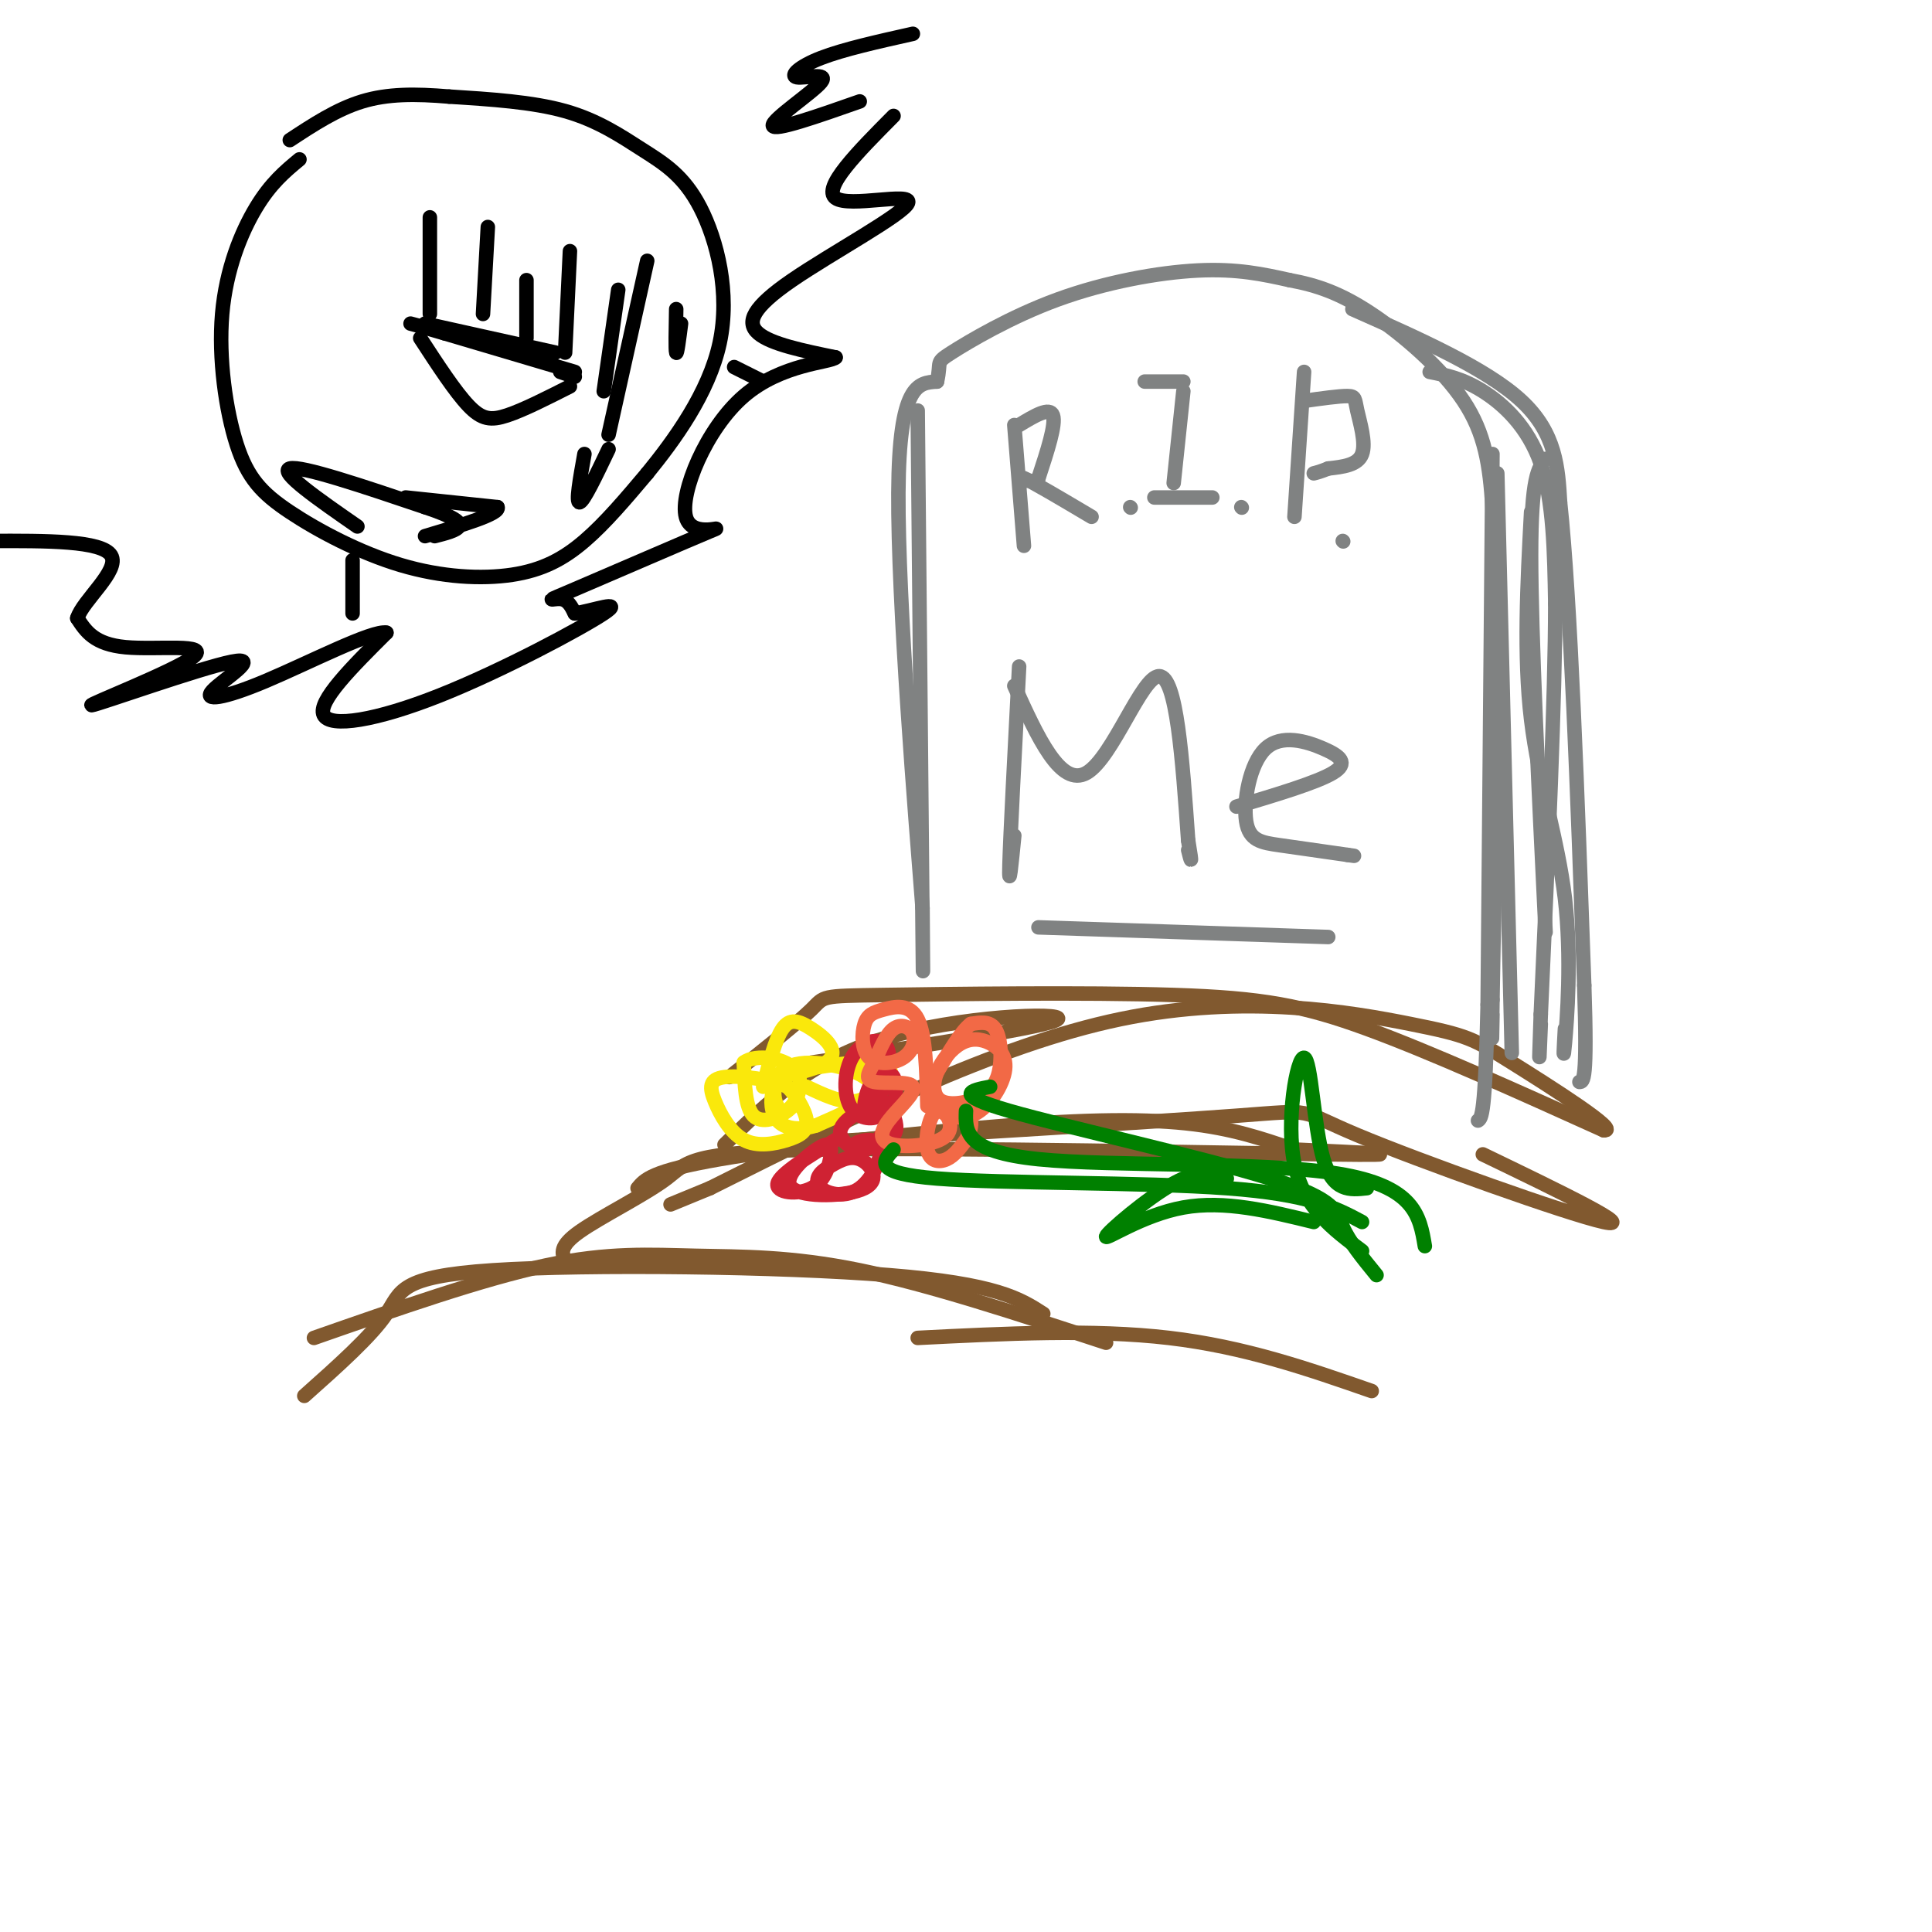 <svg viewBox='0 0 400 400' version='1.1' xmlns='http://www.w3.org/2000/svg' xmlns:xlink='http://www.w3.org/1999/xlink'><g fill='none' stroke='rgb(129,89,47)' stroke-width='3' stroke-linecap='round' stroke-linejoin='round'><path d='M65,277c17.488,-6.113 34.976,-12.226 48,-15c13.024,-2.774 21.583,-2.208 31,-2c9.417,0.208 19.690,0.060 34,3c14.310,2.940 32.655,8.970 51,15'/><path d='M63,289c6.946,-6.185 13.893,-12.369 17,-17c3.107,-4.631 2.375,-7.708 22,-9c19.625,-1.292 59.607,-0.798 82,1c22.393,1.798 27.196,4.899 32,8'/><path d='M190,277c18.167,-0.917 36.333,-1.833 52,0c15.667,1.833 28.833,6.417 42,11'/><path d='M117,261c-0.649,-1.482 -1.298,-2.963 3,-6c4.298,-3.037 13.544,-7.628 18,-11c4.456,-3.372 4.123,-5.523 32,-6c27.877,-0.477 83.965,0.721 105,1c21.035,0.279 7.018,-0.360 -7,-1'/><path d='M268,238c-3.864,-1.195 -10.026,-3.681 -19,-5c-8.974,-1.319 -20.762,-1.470 -40,0c-19.238,1.470 -45.925,4.563 -60,7c-14.075,2.437 -15.537,4.219 -17,6'/><path d='M161,237c38.988,-2.369 77.976,-4.738 95,-6c17.024,-1.262 12.083,-1.417 25,4c12.917,5.417 43.690,16.405 51,18c7.310,1.595 -8.845,-6.202 -25,-14'/><path d='M151,223c7.064,-5.600 14.128,-11.199 17,-14c2.872,-2.801 1.553,-2.802 15,-3c13.447,-0.198 41.659,-0.592 60,0c18.341,0.592 26.812,2.169 40,7c13.188,4.831 31.094,12.915 49,21'/><path d='M332,234c3.864,0.435 -10.974,-8.976 -19,-14c-8.026,-5.024 -9.238,-5.660 -21,-8c-11.762,-2.340 -34.075,-6.383 -60,-1c-25.925,5.383 -55.463,20.191 -85,35'/><path d='M147,246c-14.167,5.833 -7.083,2.917 0,0'/><path d='M168,220c24.800,-3.756 49.600,-7.511 51,-9c1.400,-1.489 -20.600,-0.711 -36,4c-15.400,4.711 -24.200,13.356 -33,22'/></g>
<g fill='none' stroke='rgb(128,130,130)' stroke-width='3' stroke-linecap='round' stroke-linejoin='round'><path d='M190,85c0.417,44.917 0.833,89.833 1,107c0.167,17.167 0.083,6.583 0,-4'/><path d='M191,188c-1.467,-18.711 -5.133,-63.489 -5,-86c0.133,-22.511 4.067,-22.756 8,-23'/><path d='M194,79c0.986,-4.352 -0.550,-3.734 3,-6c3.550,-2.266 12.187,-7.418 22,-11c9.813,-3.582 20.804,-5.595 29,-6c8.196,-0.405 13.598,0.797 19,2'/><path d='M267,58c5.730,1.059 10.557,2.707 17,7c6.443,4.293 14.504,11.233 19,18c4.496,6.767 5.427,13.362 6,22c0.573,8.638 0.786,19.319 1,30'/><path d='M310,135c0.000,17.000 -0.500,44.500 -1,72'/><path d='M309,207c-0.167,12.500 -0.083,7.750 0,3'/><path d='M296,77c3.378,0.667 6.756,1.333 11,4c4.244,2.667 9.356,7.333 12,15c2.644,7.667 2.822,18.333 3,29'/><path d='M322,125c0.000,19.000 -1.500,52.000 -3,85'/><path d='M319,210c-0.500,14.500 -0.250,8.250 0,2'/><path d='M280,64c13.917,6.167 27.833,12.333 35,19c7.167,6.667 7.583,13.833 8,21'/><path d='M323,104c2.167,20.167 3.583,60.083 5,100'/><path d='M328,204c0.667,20.000 -0.167,20.000 -1,20'/><path d='M309,94c0.000,0.000 -1.000,114.000 -1,114'/><path d='M308,208c-0.500,23.000 -1.250,23.500 -2,24'/><path d='M310,98c0.000,0.000 3.000,120.000 3,120'/><path d='M320,95c-1.500,1.833 -3.000,3.667 -3,20c0.000,16.333 1.500,47.167 3,78'/><path d='M317,106c-0.792,14.899 -1.583,29.798 0,43c1.583,13.202 5.542,24.708 7,37c1.458,12.292 0.417,25.369 0,30c-0.417,4.631 -0.208,0.815 0,-3'/><path d='M210,88c0.000,0.000 2.000,25.000 2,25'/><path d='M211,88c3.167,-1.917 6.333,-3.833 7,-2c0.667,1.833 -1.167,7.417 -3,13'/><path d='M215,99c-1.756,1.667 -4.644,-0.667 -3,0c1.644,0.667 7.822,4.333 14,8'/><path d='M234,105c0.000,0.000 0.100,0.100 0.1,0.1'/><path d='M237,79c0.000,0.000 8.000,0.000 8,0'/><path d='M245,81c0.000,0.000 -2.000,19.000 -2,19'/><path d='M239,103c0.000,0.000 12.000,0.000 12,0'/><path d='M257,105c0.000,0.000 0.100,0.100 0.1,0.1'/><path d='M270,77c0.000,0.000 -2.000,30.000 -2,30'/><path d='M270,83c3.649,-0.512 7.298,-1.024 9,-1c1.702,0.024 1.458,0.583 2,3c0.542,2.417 1.869,6.690 1,9c-0.869,2.310 -3.935,2.655 -7,3'/><path d='M275,97c-1.667,0.667 -2.333,0.833 -3,1'/><path d='M278,112c0.000,0.000 0.100,0.100 0.1,0.1'/><path d='M211,138c-0.917,17.583 -1.833,35.167 -2,41c-0.167,5.833 0.417,-0.083 1,-6'/><path d='M210,142c4.800,10.578 9.600,21.156 15,18c5.400,-3.156 11.400,-20.044 15,-20c3.600,0.044 4.800,17.022 6,34'/><path d='M246,174c1.000,6.000 0.500,4.000 0,2'/><path d='M256,167c8.357,-2.504 16.714,-5.009 20,-7c3.286,-1.991 1.502,-3.470 -2,-5c-3.502,-1.530 -8.722,-3.111 -12,0c-3.278,3.111 -4.613,10.915 -4,15c0.613,4.085 3.175,4.453 7,5c3.825,0.547 8.912,1.274 14,2'/><path d='M279,177c2.333,0.333 1.167,0.167 0,0'/><path d='M215,192c0.000,0.000 60.000,2.000 60,2'/></g>
<g fill='none' stroke='rgb(250,232,11)' stroke-width='3' stroke-linecap='round' stroke-linejoin='round'><path d='M158,225c1.243,-4.893 2.486,-9.786 4,-12c1.514,-2.214 3.301,-1.749 6,0c2.699,1.749 6.312,4.784 3,7c-3.312,2.216 -13.547,3.615 -12,3c1.547,-0.615 14.878,-3.242 21,-3c6.122,0.242 5.035,3.355 2,6c-3.035,2.645 -8.017,4.823 -13,7'/><path d='M169,233c-3.733,1.178 -6.567,0.623 -8,-1c-1.433,-1.623 -1.466,-4.313 -1,-6c0.466,-1.687 1.432,-2.372 3,-1c1.568,1.372 3.739,4.800 4,7c0.261,2.200 -1.389,3.171 -4,4c-2.611,0.829 -6.183,1.516 -9,0c-2.817,-1.516 -4.881,-5.235 -6,-8c-1.119,-2.765 -1.294,-4.575 2,-5c3.294,-0.425 10.058,0.536 13,2c2.942,1.464 2.061,3.433 0,5c-2.061,1.567 -5.303,2.734 -7,1c-1.697,-1.734 -1.848,-6.367 -2,-11'/><path d='M154,220c2.311,-1.883 9.088,-1.090 11,2c1.912,3.090 -1.040,8.477 -3,8c-1.960,-0.477 -2.927,-6.819 1,-9c3.927,-2.181 12.750,-0.203 16,2c3.250,2.203 0.929,4.629 -2,5c-2.929,0.371 -6.464,-1.315 -10,-3'/></g>
<g fill='none' stroke='rgb(207,34,51)' stroke-width='3' stroke-linecap='round' stroke-linejoin='round'><path d='M173,236c-5.738,3.503 -11.477,7.006 -12,9c-0.523,1.994 4.168,2.481 7,1c2.832,-1.481 3.803,-4.928 4,-7c0.197,-2.072 -0.381,-2.768 -3,-1c-2.619,1.768 -7.279,6.000 -5,8c2.279,2.000 11.498,1.769 15,0c3.502,-1.769 1.286,-5.077 -1,-6c-2.286,-0.923 -4.643,0.538 -7,2'/><path d='M171,242c-1.700,1.069 -2.451,2.742 -1,4c1.451,1.258 5.105,2.101 8,0c2.895,-2.101 5.032,-7.145 4,-9c-1.032,-1.855 -5.231,-0.522 -5,0c0.231,0.522 4.893,0.232 7,-1c2.107,-1.232 1.658,-3.408 1,-5c-0.658,-1.592 -1.527,-2.602 -4,-2c-2.473,0.602 -6.550,2.816 -7,5c-0.450,2.184 2.729,4.338 5,4c2.271,-0.338 3.636,-3.169 5,-6'/><path d='M184,232c1.279,-2.937 1.975,-7.280 1,-9c-0.975,-1.720 -3.622,-0.819 -5,2c-1.378,2.819 -1.485,7.554 0,6c1.485,-1.554 4.564,-9.397 4,-13c-0.564,-3.603 -4.770,-2.966 -7,0c-2.230,2.966 -2.485,8.260 -1,11c1.485,2.740 4.710,2.926 6,2c1.290,-0.926 0.645,-2.963 0,-5'/></g>
<g fill='none' stroke='rgb(242,105,70)' stroke-width='3' stroke-linecap='round' stroke-linejoin='round'><path d='M192,229c-0.168,-7.345 -0.337,-14.689 -2,-18c-1.663,-3.311 -4.821,-2.588 -7,-2c-2.179,0.588 -3.380,1.042 -4,3c-0.620,1.958 -0.658,5.420 1,7c1.658,1.580 5.011,1.279 7,0c1.989,-1.279 2.612,-3.537 2,-5c-0.612,-1.463 -2.461,-2.132 -4,-1c-1.539,1.132 -2.770,4.066 -4,7'/><path d='M181,220c-1.177,2.020 -2.119,3.570 0,4c2.119,0.430 7.298,-0.261 8,1c0.702,1.261 -3.073,4.474 -5,7c-1.927,2.526 -2.007,4.364 1,5c3.007,0.636 9.101,0.068 11,-2c1.899,-2.068 -0.398,-5.637 -2,-5c-1.602,0.637 -2.508,5.479 -2,8c0.508,2.521 2.431,2.720 4,2c1.569,-0.720 2.785,-2.360 4,-4'/><path d='M200,236c1.064,-1.852 1.725,-4.482 0,-6c-1.725,-1.518 -5.835,-1.924 -6,-1c-0.165,0.924 3.616,3.178 7,2c3.384,-1.178 6.371,-5.789 7,-9c0.629,-3.211 -1.102,-5.022 -3,-6c-1.898,-0.978 -3.965,-1.125 -6,0c-2.035,1.125 -4.037,3.520 -5,6c-0.963,2.480 -0.885,5.046 1,6c1.885,0.954 5.577,0.297 8,-1c2.423,-1.297 3.575,-3.234 4,-6c0.425,-2.766 0.121,-6.362 -1,-8c-1.121,-1.638 -3.061,-1.319 -5,-1'/><path d='M201,212c-2.000,1.500 -4.500,5.750 -7,10'/></g>
<g fill='none' stroke='rgb(0,128,0)' stroke-width='3' stroke-linecap='round' stroke-linejoin='round'><path d='M185,238c-2.244,2.467 -4.489,4.933 9,6c13.489,1.067 42.711,0.733 60,2c17.289,1.267 22.644,4.133 28,7'/><path d='M200,230c-0.156,4.222 -0.311,8.444 15,10c15.311,1.556 46.089,0.444 62,3c15.911,2.556 16.956,8.778 18,15'/><path d='M205,225c-4.012,0.768 -8.024,1.536 4,5c12.024,3.464 40.083,9.625 54,14c13.917,4.375 13.690,6.964 15,10c1.310,3.036 4.155,6.518 7,10'/><path d='M282,259c-6.077,-4.530 -12.155,-9.060 -14,-18c-1.845,-8.940 0.542,-22.292 2,-22c1.458,0.292 1.988,14.226 4,21c2.012,6.774 5.506,6.387 9,6'/><path d='M254,244c-2.750,-1.018 -5.500,-2.036 -11,1c-5.500,3.036 -13.750,10.125 -14,11c-0.250,0.875 7.500,-4.464 16,-6c8.500,-1.536 17.750,0.732 27,3'/></g>
<g fill='none' stroke='rgb(0,0,0)' stroke-width='3' stroke-linecap='round' stroke-linejoin='round'><path d='M62,33c-2.971,2.463 -5.942,4.925 -9,10c-3.058,5.075 -6.204,12.761 -7,22c-0.796,9.239 0.756,20.029 3,27c2.244,6.971 5.179,10.122 11,14c5.821,3.878 14.529,8.483 23,11c8.471,2.517 16.704,2.947 23,2c6.296,-0.947 10.656,-3.271 15,-7c4.344,-3.729 8.672,-8.865 13,-14'/><path d='M134,98c5.504,-6.745 12.765,-16.609 15,-27c2.235,-10.391 -0.556,-21.311 -4,-28c-3.444,-6.689 -7.543,-9.147 -12,-12c-4.457,-2.853 -9.274,-6.101 -16,-8c-6.726,-1.899 -15.363,-2.450 -24,-3'/><path d='M93,20c-7.067,-0.600 -12.733,-0.600 -18,1c-5.267,1.600 -10.133,4.800 -15,8'/><path d='M88,67c0.000,0.000 27.000,6.000 27,6'/><path d='M87,70c3.622,5.556 7.244,11.111 10,14c2.756,2.889 4.644,3.111 8,2c3.356,-1.111 8.178,-3.556 13,-6'/><path d='M109,58c0.000,0.000 0.000,12.000 0,12'/><path d='M118,52c0.000,0.000 -1.000,21.000 -1,21'/><path d='M128,60c0.000,0.000 -3.000,21.000 -3,21'/><path d='M74,109c-8.167,-5.667 -16.333,-11.333 -14,-12c2.333,-0.667 15.167,3.667 28,8'/><path d='M88,105c6.133,2.044 7.467,3.156 7,4c-0.467,0.844 -2.733,1.422 -5,2'/><path d='M121,94c-0.917,5.083 -1.833,10.167 -1,10c0.833,-0.167 3.417,-5.583 6,-11'/><path d='M140,64c-0.083,4.250 -0.167,8.500 0,9c0.167,0.500 0.583,-2.750 1,-6'/><path d='M73,116c0.000,0.000 0.000,11.000 0,11'/><path d='M152,76c0.000,0.000 6.000,3.000 6,3'/><path d='M185,24c-7.416,7.477 -14.833,14.954 -12,17c2.833,2.046 15.914,-1.338 15,1c-0.914,2.338 -15.823,10.399 -24,16c-8.177,5.601 -9.622,8.743 -7,11c2.622,2.257 9.311,3.628 16,5'/><path d='M173,74c-0.901,1.066 -11.153,1.232 -19,8c-7.847,6.768 -13.288,20.137 -12,25c1.288,4.863 9.304,1.221 5,3c-4.304,1.779 -20.928,8.979 -28,12c-7.072,3.021 -4.592,1.863 -3,2c1.592,0.137 2.296,1.568 3,3'/><path d='M119,127c3.459,-0.448 10.608,-3.069 6,0c-4.608,3.069 -20.971,11.826 -34,17c-13.029,5.174 -22.722,6.764 -24,4c-1.278,-2.764 5.861,-9.882 13,-17'/><path d='M80,131c-2.764,-0.635 -16.175,6.279 -25,10c-8.825,3.721 -13.066,4.249 -11,2c2.066,-2.249 10.438,-7.274 4,-6c-6.438,1.274 -27.684,8.847 -29,9c-1.316,0.153 17.300,-7.113 21,-10c3.700,-2.887 -7.514,-1.396 -14,-2c-6.486,-0.604 -8.243,-3.302 -10,-6'/><path d='M16,128c1.111,-3.689 8.889,-9.911 7,-13c-1.889,-3.089 -13.444,-3.044 -25,-3'/><path d='M178,21c-8.901,3.126 -17.802,6.252 -18,5c-0.198,-1.252 8.308,-6.882 10,-9c1.692,-2.118 -3.429,-0.724 -5,-1c-1.571,-0.276 0.408,-2.222 5,-4c4.592,-1.778 11.796,-3.389 19,-5'/><path d='M119,78c0.000,0.000 -3.000,-1.000 -3,-1'/><path d='M134,54c0.000,0.000 -8.000,36.000 -8,36'/><path d='M89,45c0.000,0.000 0.000,20.000 0,20'/><path d='M101,47c0.000,0.000 -1.000,18.000 -1,18'/><path d='M84,103c0.000,0.000 19.000,2.000 19,2'/><path d='M103,105c0.667,1.333 -7.167,3.667 -15,6'/><path d='M119,77c0.000,0.000 -27.000,-8.000 -27,-8'/><path d='M92,69c-5.667,-1.667 -6.333,-1.833 -7,-2'/></g>
</svg>